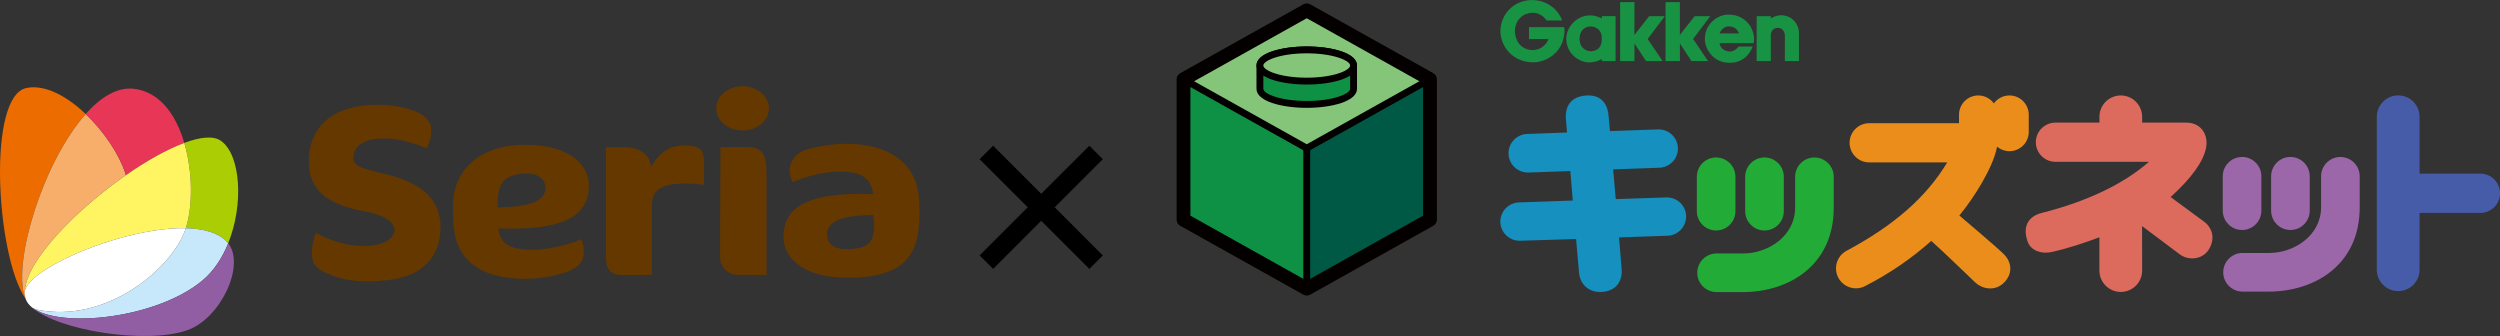 <?xml version="1.0" encoding="utf-8"?>
<!-- Generator: Adobe Illustrator 26.2.1, SVG Export Plug-In . SVG Version: 6.00 Build 0)  -->
<svg version="1.1" id="レイヤー_1" xmlns="http://www.w3.org/2000/svg" xmlns:xlink="http://www.w3.org/1999/xlink" x="0px"
	 y="0px" viewBox="0 0 589.29 79.21" style="enable-background:new 0 0 589.29 79.21;" xml:space="preserve">
<rect x="0" y="0" width="589.29" height="79.21" fill="#333333" stroke="none"/>
<style type="text/css">
	.st0{fill:#0E9045;}
	.st1{fill:#005945;}
	.st2{fill:#85C579;}
	.st3{fill:#040000;}
	.st4{fill:#1590BF;}
	.st5{fill:#23AB38;}
	.st6{fill:#9C67A9;}
	.st7{fill:#EB8D1A;}
	.st8{fill:#DC6B5D;}
	.st9{fill:#475CA8;}
	.st10{fill:#189343;}
	.st11{fill:#653800;}
	.st12{fill:#ED6C00;}
	.st13{fill:#F6AE6A;}
	.st14{fill:#E73656;}
	.st15{fill:#ABCD03;}
	.st16{fill:#FFF462;}
	.st17{fill:#C7E8FA;}
	.st18{fill:#915DA3;}
	.st19{fill:#FFFFFF;}
</style>
<g>
	<g>
		<polygon class="st0" points="308.02,68.04 278.97,51.8 278.97,18.69 308.02,34.93 		"/>
		<polygon class="st1" points="337.07,51.8 308.02,68.04 308.02,34.93 337.07,18.69 		"/>
		<polygon class="st2" points="278.97,18.69 308.02,2.44 337.07,18.69 308.02,34.93 		"/>
		<path class="st3" d="M308.02,69.67c-0.27,0-0.55-0.07-0.79-0.21l-29.05-16.25c-0.51-0.29-0.83-0.83-0.83-1.42l0-33.11
			c0-0.59,0.32-1.13,0.83-1.42l29.05-16.25c0.49-0.27,1.09-0.27,1.59,0l29.05,16.25c0.51,0.29,0.83,0.83,0.83,1.42l0,33.11
			c0,0.59-0.32,1.13-0.83,1.42l-29.05,16.25C308.57,69.6,308.3,69.67,308.02,69.67z M280.6,50.84l27.42,15.34l27.42-15.34l0-31.2
			L308.02,4.3L280.6,19.64L280.6,50.84z"/>
		<path class="st0" d="M319.06,15.44c0-2.03-4.94-3.68-11.04-3.68c-6.1,0-11.04,1.65-11.04,3.68l0,5.49c0,2.03,4.94,3.68,11.04,3.68
			c6.1,0,11.04-1.65,11.04-3.68L319.06,15.44z"/>
		<path class="st3" d="M308.02,25.42c-5.89,0-11.85-1.54-11.85-4.49l0-5.49c0-2.95,5.96-4.49,11.85-4.49
			c5.89,0,11.85,1.54,11.85,4.49l0,5.49C319.87,23.88,313.91,25.42,308.02,25.42z M308.02,12.57c-6.24,0-10.23,1.7-10.23,2.87
			l0,5.49c0,1.17,3.99,2.87,10.23,2.87c6.24,0,10.23-1.7,10.23-2.87l0-5.49C318.25,14.27,314.26,12.57,308.02,12.57z"/>
		<path class="st2" d="M319.06,15.44c0,2.03-4.94,3.68-11.04,3.68c-6.1,0-11.04-1.65-11.04-3.68c0-2.03,4.94-3.68,11.04-3.68
			C314.12,11.76,319.06,13.4,319.06,15.44"/>
		<path class="st3" d="M308.02,19.93c-5.89,0-11.85-1.54-11.85-4.49c0-2.95,5.96-4.49,11.85-4.49c5.89,0,11.85,1.54,11.85,4.49
			S313.91,19.93,308.02,19.93z M308.02,12.57c-6.24,0-10.23,1.7-10.23,2.87s3.99,2.87,10.23,2.87c6.24,0,10.23-1.7,10.23-2.87
			C318.25,14.27,314.26,12.57,308.02,12.57z"/>
		<path class="st3" d="M308.02,35.75c-0.14,0-0.27-0.03-0.4-0.1L278.58,19.4l0.79-1.42L308.02,34l28.65-16.03l0.79,1.42
			l-29.05,16.25C308.29,35.71,308.16,35.75,308.02,35.75z"/>
		<rect x="307.21" y="34.93" class="st3" width="1.62" height="33.11"/>
		<path class="st4" d="M392.88,46.53L392.88,46.53l-12.02,0.4l-0.62-7l10.75-0.39c2.49,0,4.52-2.03,4.52-4.52
			c0-2.5-2.03-4.52-4.58-4.52h0l-11.44,0.4l-0.34-3.72c-0.1-1.34-0.79-5.04-5.39-4.66c-4.6,0.38-4.76,4.04-4.66,5.4l0.27,3.31
			l-9.24,0.34c-2.51,0-4.55,2.04-4.55,4.55c0,2.51,2.04,4.55,4.6,4.55h0l9.97-0.35l0.58,6.95l-12.56,0.44
			c-2.49,0-4.52,2.03-4.52,4.52c0,2.49,2.03,4.52,4.57,4.52h0l13.29-0.41l0.68,7.81c0.18,2.66,2.19,5.05,5.78,4.63
			c3.06-0.36,4.47-2.54,4.28-5.32l-0.62-7.5l11.29-0.39c2.49,0,4.52-2.03,4.52-4.52C397.46,48.56,395.43,46.53,392.88,46.53"/>
		<path class="st5" d="M427.69,37.12c-2.51,0-4.55,2.04-4.55,4.55l0,7.3c0,6.66-6.36,10.78-12.25,10.78l-6.27,0
			c-2.51,0-4.55,2.04-4.55,4.55c0,2.51,2.04,4.55,4.55,4.55l6.18,0c10.67,0,21.44-6.15,21.44-19.88l0-7.3
			C432.24,39.16,430.2,37.12,427.69,37.12"/>
		<path class="st5" d="M415.92,54.33c2.51,0,4.55-2.04,4.55-4.55l0-8.11c0-2.51-2.04-4.55-4.55-4.55c-2.51,0-4.55,2.04-4.55,4.55
			l0,8.11C411.37,52.29,413.41,54.33,415.92,54.33"/>
		<path class="st5" d="M404.52,54.33c2.51,0,4.55-2.04,4.55-4.55l0-8.11c0-2.51-2.04-4.55-4.55-4.55c-2.51,0-4.55,2.04-4.55,4.55
			l0,8.11C399.97,52.29,402.01,54.33,404.52,54.33"/>
		<path class="st6" d="M539.89,54.21c2.51,0,4.55-2.04,4.55-4.55l0-8.11c0-2.51-2.04-4.55-4.55-4.55c-2.51,0-4.55,2.04-4.55,4.55
			l0,8.11C535.34,52.17,537.38,54.21,539.89,54.21"/>
		<path class="st6" d="M528.49,54.21c2.51,0,4.55-2.04,4.55-4.55l0-8.11c0-2.51-2.04-4.55-4.55-4.55s-4.55,2.04-4.55,4.55l0,8.11
			C523.94,52.17,525.98,54.21,528.49,54.21"/>
		<path class="st6" d="M551.67,37c-2.51,0-4.55,2.04-4.55,4.55l0,7.3c0,6.66-6.36,10.78-12.25,10.78l-6.27,0
			c-2.51,0-4.55,2.04-4.55,4.55c0,2.51,2.04,4.55,4.55,4.55l6.18,0c10.67,0,21.44-6.15,21.44-19.88l0-7.3
			C556.21,39.04,554.17,37,551.67,37"/>
		<path class="st7" d="M473.66,22.5c-1.51,0-2.84,0.74-3.67,1.87c-0.83-1.13-2.16-1.87-3.67-1.87c-2.51,0-4.55,2.04-4.55,4.55
			l0,1.99l-21.17,0c-2.55,0-4.62,2.07-4.62,4.62c0,2.55,2.07,4.62,4.62,4.62l18.39,0c-4.91,8.18-12.52,14.84-23.74,20.84
			c-2.28,1.22-3.14,4.08-1.92,6.36c1.22,2.28,4.07,3.14,6.33,1.94c5.67-2.9,10.9-6.47,15.57-10.64c3.56,3.22,7,6.6,10.43,9.86
			c1.39,1.32,4.45,2.22,6.7,0c2.15-2.13,1.85-4.85,0-6.7l-0.02-0.02c-2.22-2.17-9.19-7.97-10.49-9.12
			c3.33-4.03,7.97-11.26,8.89-16.22c0.79,0.66,1.81,1.06,2.92,1.06c2.51,0,4.55-2.04,4.55-4.55l0-4.05
			C478.21,24.54,476.17,22.5,473.66,22.5"/>
		<path class="st8" d="M519.7,52.37c-2.23-1.67-5.29-3.91-7.31-5.38c-0.27-0.19-0.52-0.38-0.74-0.54c4.94-4.51,7.67-8.29,8.34-11.56
			c0.34-1.64,0-3.23-0.93-4.36c-0.61-0.74-1.75-1.63-3.74-1.63l-10.38,0l0-1.36c0-2.78-2.26-5.04-5.04-5.04
			c-2.78,0-5.04,2.26-5.03,5.04l0,1.36l-10.37,0c-2.55,0-4.62,2.07-4.62,4.62c0,2.55,2.07,4.62,4.62,4.62l22.04,0
			c-6.08,5.29-14.58,9.34-25.31,12.06c-2.54,0.63-4.71,2.65-3.3,6.71c0.81,2.34,3.51,2.97,5.58,2.51c4.12-0.91,7.9-2.19,11.35-3.5
			l0,7.85c0,2.78,2.26,5.04,5.04,5.04c2.78,0,5.04-2.26,5.04-5.04c0,0-0.01-6.61-0.02-10.48c0.19,0.14,0.39,0.3,0.6,0.45
			c2.6,1.95,6.34,4.74,8.1,6.07c2.03,1.69,5.61,1.52,7.14-1.18C522.35,55.81,521.13,53.48,519.7,52.37"/>
		<path class="st9" d="M584.67,40.93l-14.34,0l0-13.4c0-2.78-2.26-5.04-5.04-5.04c-2.78,0-5.04,2.26-5.04,5.04l0,36.05
			c0,2.78,2.26,5.04,5.04,5.04c2.78,0,5.04-2.26,5.04-5.04l0-13.4l14.34,0c2.55,0,4.62-2.07,4.62-4.62
			C589.29,43.01,587.21,40.93,584.67,40.93"/>
		<path class="st10" d="M360.4,6.39l8.3,0c0.07,0.11,0.07,1.05,0.07,1.12c-0.29,5.49-5.19,7.4-7.73,7.16
			c-3.57-0.08-6.97-2.65-7.37-6.94c-0.12-4.2,2.97-7.63,7.37-7.72c4.26,0.01,6.57,2.92,7.17,4.82c-0.2,0.02-3.66,0-3.66,0
			s-1.06-1.88-3.42-1.81c-2.02,0.04-4,1.59-4.05,4.32c0.05,1.85,1.03,4.28,4.05,4.47c3.08-0.02,3.87-2.6,3.87-2.6l-4.59,0
			L360.4,6.39z"/>
		<path class="st10" d="M374.82,3.63c-3.04,0.02-5.49,2.47-5.64,5.43c0.09,3.98,3.38,5.63,5.31,5.65c1.92,0.02,3.08-0.83,3.08-0.83
			l0,0.51l3.25,0l0-10.58l-3.25,0l0,0.54C377.56,4.35,376.23,3.61,374.82,3.63 M374.82,6.23c1.75-0.02,2.85,1.27,2.74,2.84
			c0.11,1.81-0.85,2.92-2.47,3.01c-1.26,0.02-2.72-0.81-2.77-2.84C372.3,7.17,373.56,6.32,374.82,6.23"/>
		<polygon class="st10" points="381.89,14.39 385.27,14.39 385.27,10.25 388,14.39 391.9,14.39 388.38,9.19 392.42,3.82 
			388.74,3.82 385.26,8.23 385.26,0.51 381.89,0.51 		"/>
		<polygon class="st10" points="392.6,14.39 395.98,14.39 395.98,10.25 398.71,14.39 402.61,14.39 399.09,9.19 403.13,3.82 
			399.45,3.82 395.97,8.23 395.97,0.51 392.6,0.51 		"/>
		<path class="st10" d="M407.7,12.15c-2.31-0.2-2.37-1.99-2.37-1.99l8.02,0c0.6-2.55-1.3-6.68-5.87-6.72
			c-2.91-0.02-5.73,2.54-5.61,5.83c-0.04,1.77,1.55,5.54,5.9,5.54c4.28-0.07,5.34-3.84,5.34-3.84l-3.3,0
			C409.81,10.98,409.03,12.15,407.7,12.15 M405.33,7.87c0,0,0.6-1.68,2.24-1.65c1.86,0,2.34,1.65,2.34,1.65L405.33,7.87z"/>
		<path class="st10" d="M414.07,14.39l3.34,0l0-6.17c0.01-0.23,0.12-1.66,1.69-1.66c1.08-0.01,1.62,1.06,1.62,1.79
			c0,0.01,0,6.04,0,6.04l3.32,0l0-6.71c-0.02-1.61-1.21-3.99-4.18-4.1c-1.48,0.07-2.44,0.78-2.44,0.78l0-0.54l-3.34,0L414.07,14.39z
			"/>
	</g>
	<g>
		<polygon points="259.95,60.21 256.78,63.38 245.43,52.04 234.1,63.38 230.91,60.21 242.26,48.86 230.91,37.52 234.1,34.35 
			245.43,45.68 256.78,34.35 259.95,37.52 248.61,48.86 		"/>
	</g>
	<g>
		<g>
			<g>
				<path class="st11" d="M91.2,41.14l-1.67-0.4c-3.77-0.92-6.26-1.53-6.24-3.5c0.04-1.97,1.22-4.37,6.63-4.6
					c4.02-0.2,8.34,1.35,10.56,2.3l0.08,0.03l0.04-0.07c1.04-1.96,1.17-3.89,0.95-5.04c-0.37-2.03-2.28-3.06-3.9-3.73
					c-2.44-0.94-5.87-1.4-8.03-1.43c-5.78-0.1-10.36,1.32-13.25,4.12c-2.31,2.24-3.51,5.26-3.57,8.98
					c-0.11,6.71,3.85,10.32,13.24,12.05c5.93,1.11,7.05,3.17,6.94,4.71c0,0.04-0.3,3.64-8.19,3.4c-3.42-0.07-7.99-1.65-10.27-3.08
					l-0.1-0.06l-0.04,0.11c-1.11,3.24-1.03,5.85-0.45,6.99c0.72,1.49,2.34,2.22,4.09,2.89c2.59,1.04,5.23,1.5,8.56,1.5
					c6.74-0.03,11.19-1.34,13.98-4.11c2.18-2.17,3.28-5.05,3.28-8.57C103.84,47.24,99.82,43.27,91.2,41.14z"/>
				<path class="st11" d="M138.81,43.73c0-4.43-3.95-9.6-15.07-9.6c-10.22,0-16.88,5.59-16.96,14.24c0,2.4-0.01,3.73,0.22,5.61
					c0.99,7.79,6.71,11.75,16.99,11.75c3.92,0,7.07-0.88,8.95-1.41c2.04-0.53,3.8-1.82,4.39-3.2c0.24-0.61,0.6-2.85-0.33-4.66
					l-0.04-0.08l-0.08,0.05c-1.84,1.03-7.78,2.45-11.1,2.45c-4.79,0-7.68-0.79-8.29-4.81l-0.04-0.21l3.57,0.03
					C133.32,53.8,138.81,50.67,138.81,43.73z M128.57,44.35c0,2.99-3.68,4.48-11.25,4.54c-0.04-0.62-0.25-4.52,1.43-6.25
					c1.11-1.16,2.92-1.73,5.54-1.73C126.27,40.91,128.57,41.81,128.57,44.35z"/>
				<path class="st11" d="M216.48,45.62c-0.92-7.34-7.26-11.73-16.97-11.73c-4.42,0-8.35,1.07-9.45,1.4
					c-3.5,1.05-3.9,4.05-3.95,4.64c-0.03,0.84,0.19,1.8,0.68,2.95l0.04,0.08l0.08-0.04c0.38-0.17,1.04-0.43,1.04-0.43
					c2.55-0.99,6.45-2.05,9.76-2.05c4.38,0,7.43,0.86,8.09,5.07l0.02,0.22l-3.35-0.04c-12.31,0.1-17.79,3.25-17.79,10.18
					c0,4.43,3.95,9.59,15.09,9.59c11.96,0,16.86-4.12,16.93-14.2C216.74,48.88,216.74,47.54,216.48,45.62z M194.94,55.28
					c0-3.08,3.47-4.54,10.91-4.59c0.1,0.6,0.73,4.68-0.9,6.52c-0.94,1.06-2.66,1.52-5.75,1.52
					C197.24,58.73,194.94,57.83,194.94,55.28z"/>
				<path class="st11" d="M176.13,34.67h-6.29l-0.01,0.07c-0.04,0.21-0.08,23.18-0.09,25.8c0,2.5,1.78,4.25,4.32,4.25h5.17
					c0.68,0,1.11,0.02,1.35,0.04l0.1,0.01V40.49C180.66,36.19,179.48,34.67,176.13,34.67z"/>
				<path class="st11" d="M175.03,20.32c-3.42,0-6.21,2.34-6.21,5.22c0,2.88,2.78,5.22,6.21,5.22c3.42,0,6.21-2.34,6.21-5.22
					C181.24,22.67,178.45,20.32,175.03,20.32z"/>
				<path class="st11" d="M161.4,34.29c-3.5,0-5.82,1.46-7.96,5.03c-0.26-2.99-2.63-4.63-6.71-4.63c-0.02,0-0.04,0-0.06,0h-3.84
					v26.08c0,2.67,1.21,4.03,3.6,4.03h5.77c0.01,0,0.99-0.03,1.36-0.03h0.09l-0.01-15.94c0-3.62,1.3-5.58,8.14-5.58
					c1.17,0,2.41,0.12,2.82,0.16c0.08,0.01,0.12,0.01,0.12,0.01c1.12,0.15,1.13,0.15,1.14,0.15h0.09v-0.09
					c0-1.09,0.02-4.94,0.02-4.95C165.97,35.24,164.94,34.29,161.4,34.29z"/>
			</g>
		</g>
		<g>
			<path class="st12" d="M20.2,26.88c-4.4-4.19-9.54-7.01-13.92-6.15c-9.41,1.84-7.15,39.4-0.37,49.51
				c0.02,0.04,0.05,0.08,0.07,0.11c-0.06-0.14-0.11-0.29-0.16-0.44C3.01,61.4,10.29,37.99,20.2,26.88z"/>
			<path class="st13" d="M29.68,41.29c-0.03-0.14-0.07-0.27-0.11-0.39c-1.48-4.55-5.07-9.93-9.37-14.02
				C10.29,37.99,3.01,61.4,5.82,69.91c0.05,0.15,0.1,0.29,0.16,0.44c0.02,0.03,0.04,0.05,0.06,0.08c-0.05-0.16-0.09-0.31-0.12-0.48
				c-0.08-0.45-0.09-0.92-0.06-1.42C6.31,61.28,17.98,49.43,29.68,41.29z"/>
			<path class="st14" d="M29.57,40.9c0.04,0.12,0.08,0.25,0.11,0.39c4.85-3.37,9.7-6.1,13.76-7.6c-1.93-6.59-5.76-12.09-11.96-12.77
				c-3.87-0.42-7.74,1.98-11.29,5.95C24.5,30.97,28.09,36.35,29.57,40.9z"/>
			<path class="st15" d="M43.79,53.79c4.38,0.1,7.99,1.14,9.95,3.51c0.01,0.02,0.02,0.04,0.04,0.05c3.73-9.21,2.96-20.79-1.66-24.13
				c-1.75-1.27-4.87-0.95-8.68,0.46C45.49,40.66,45.42,48.83,43.79,53.79z"/>
			<path class="st16" d="M43.44,33.69c-4.06,1.5-8.91,4.23-13.76,7.6C17.98,49.43,6.31,61.28,5.86,68.52
				c0.04-0.16,0.09-0.31,0.16-0.47c1.58-3.69,11.32-8.78,21.73-11.78c5.53-1.59,11.25-2.59,16.04-2.48
				C45.42,48.83,45.49,40.66,43.44,33.69z"/>
			<path class="st17" d="M43.79,53.79c-0.04,0.13-0.08,0.26-0.12,0.38C40.37,63.48,24.94,76.33,8.77,73
				c-0.43-0.09-0.81-0.26-1.16-0.49c6.45,4.93,29.11,2.7,40.06-6.35c2.7-2.23,4.72-5.35,6.12-8.8c-0.01-0.02-0.02-0.04-0.04-0.05
				C51.79,54.93,48.18,53.9,43.79,53.79z"/>
			<path class="st18" d="M47.67,66.16c-10.95,9.05-33.61,11.28-40.06,6.35c-0.03-0.02-0.07-0.05-0.1-0.07
				c6.16,5.48,27.01,8.79,36.68,5.38c7.85-2.77,13.71-15.37,9.6-20.46C52.39,60.81,50.36,63.94,47.67,66.16z"/>
		</g>
		<path class="st19" d="M27.75,56.27c-10.42,3-20.16,8.09-21.73,11.78c-0.07,0.16-0.12,0.32-0.16,0.47
			c-0.03,0.49-0.02,0.97,0.06,1.42c0.03,0.16,0.07,0.32,0.12,0.48c0.27,0.86,0.88,1.52,1.47,2.02c0.03,0.02,0.1,0.07,0.1,0.07
			c0.35,0.23,0.73,0.4,1.16,0.49c16.17,3.32,31.6-9.52,34.9-18.83c0.04-0.12,0.08-0.25,0.12-0.38C39,53.68,33.28,54.68,27.75,56.27z
			"/>
	</g>
</g>
</svg>
